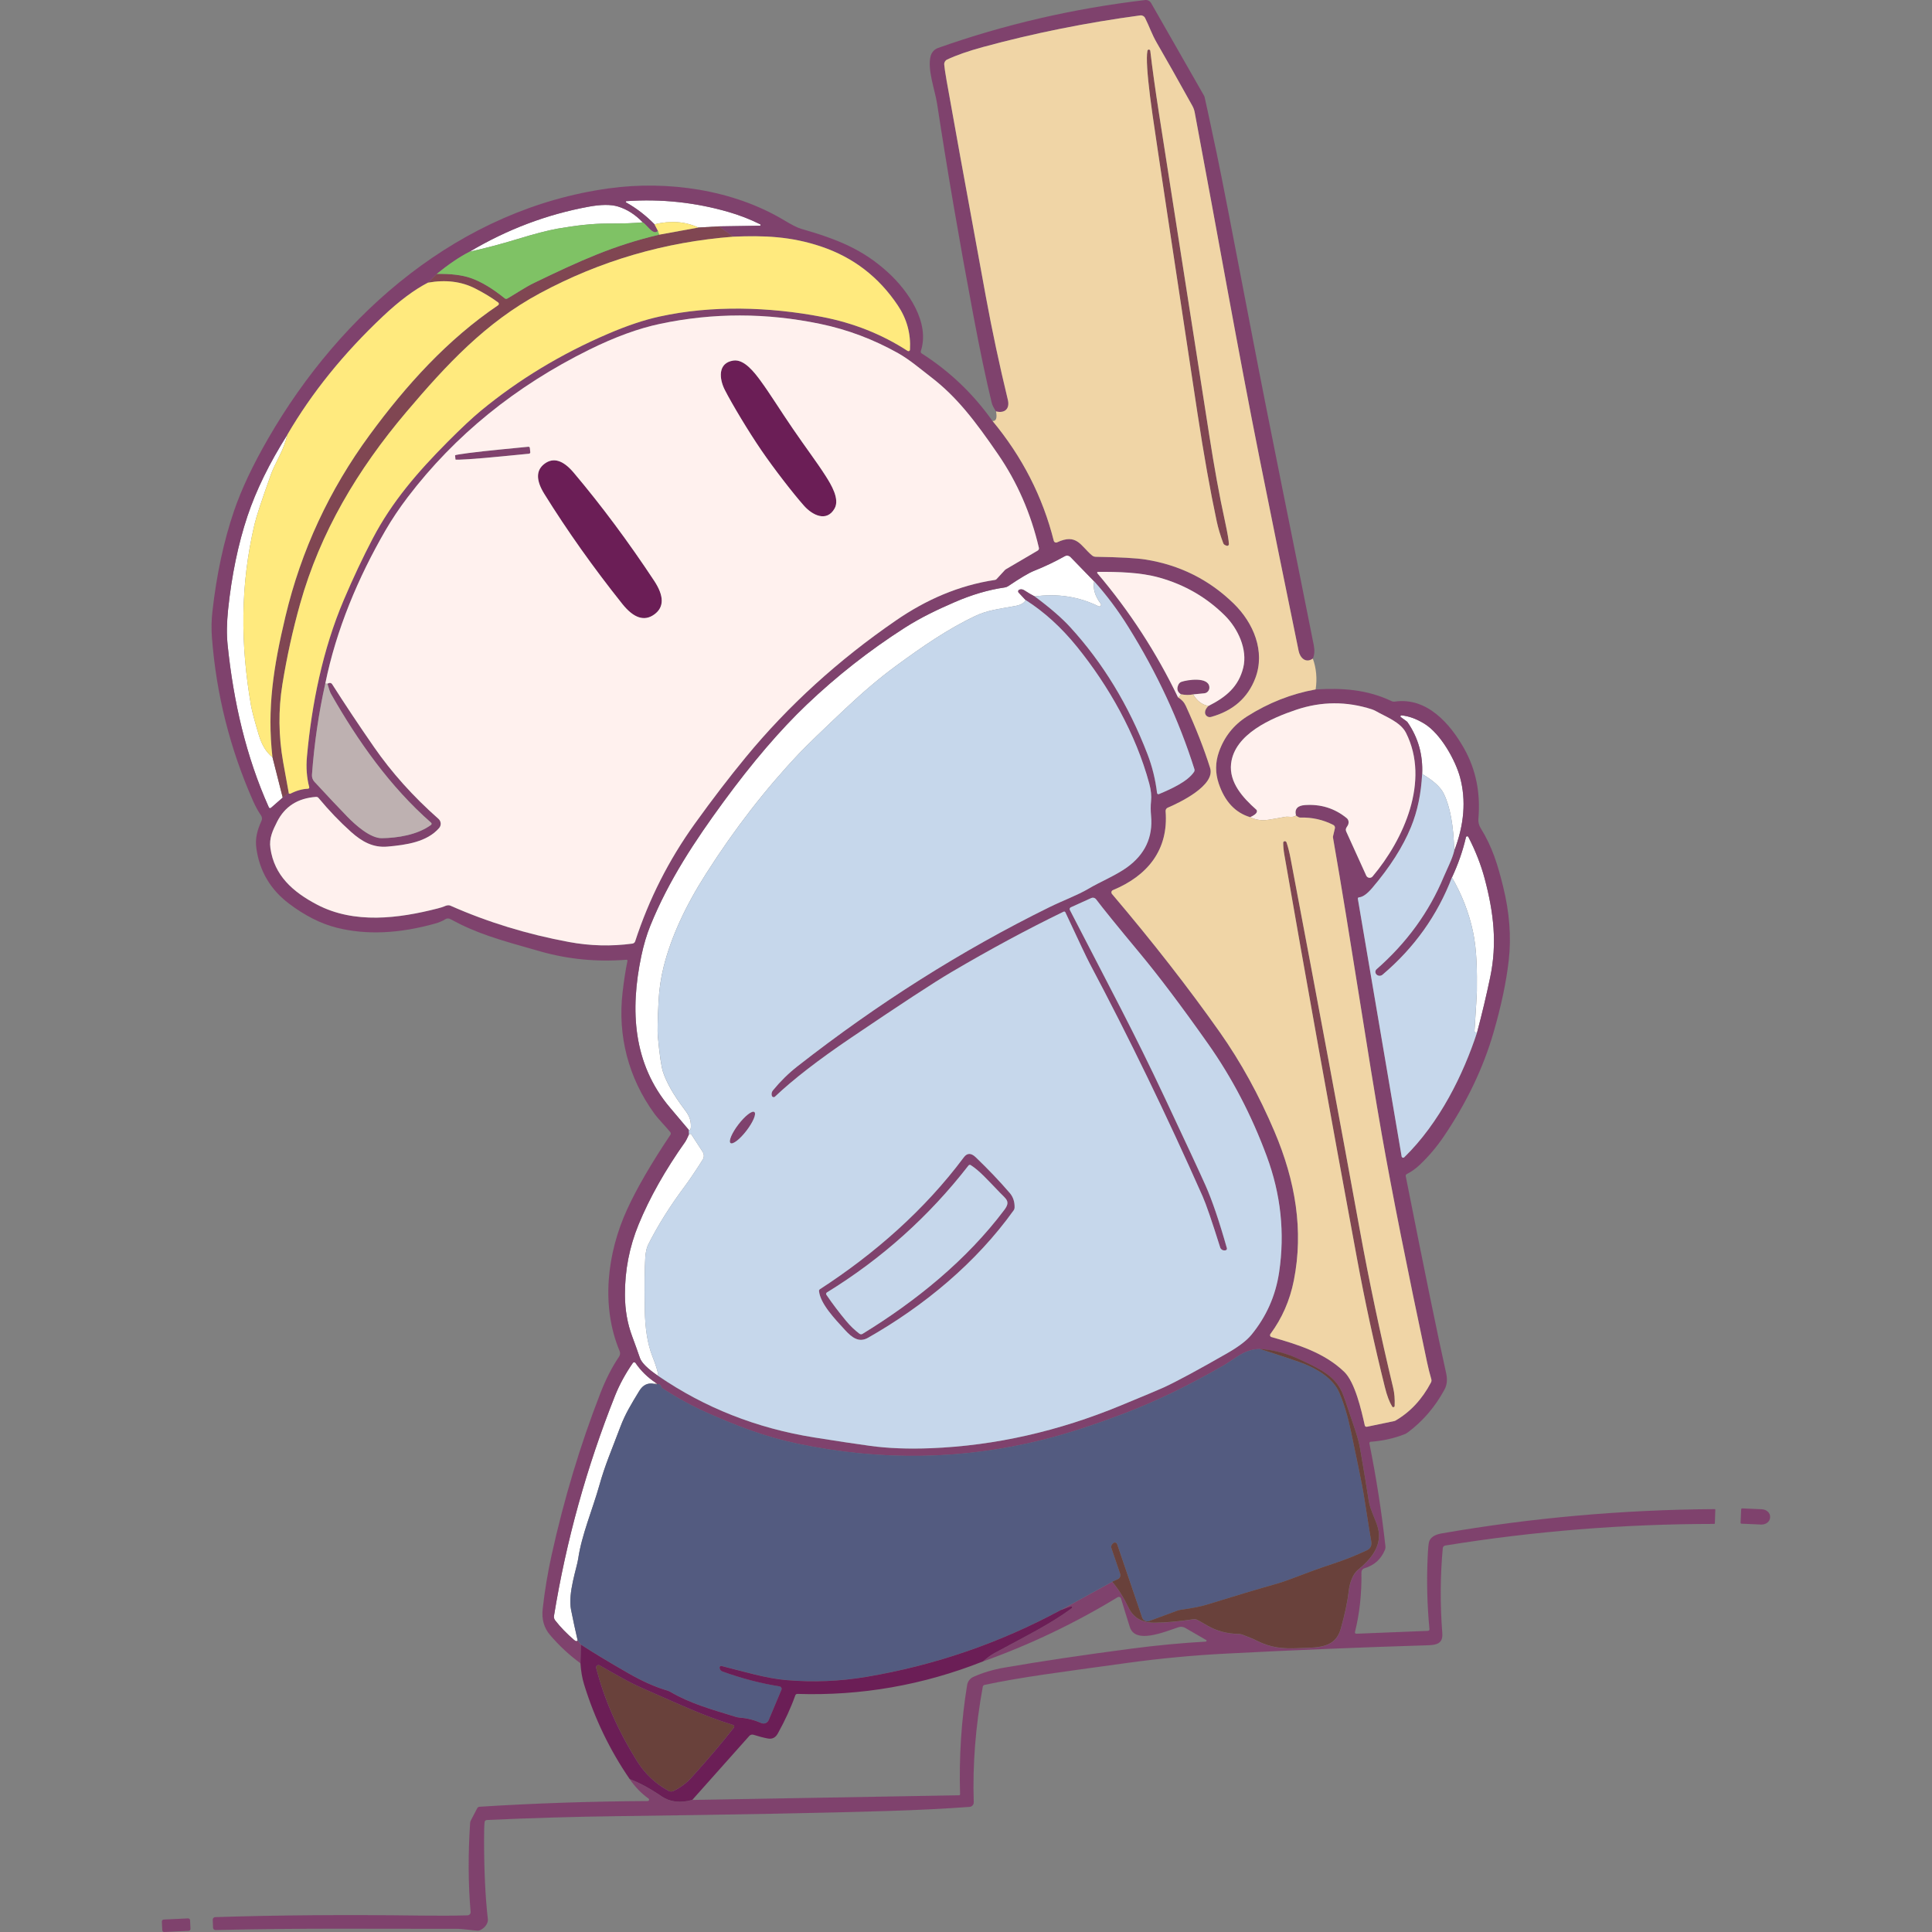 <?xml version="1.0" encoding="UTF-8"?><svg id="pic02" xmlns="http://www.w3.org/2000/svg" width="1200" height="1200" viewBox="0 0 1200 1200"><rect x="0" y="0" width="1200" height="1200" fill="#808080" stroke="none"/><rect width="1200" height="1200" style="fill:none;"/><path d="M446.48,140.61l-12.76.72c-8.08-3.78-17.16-4.45-27.21-2.01-5.4-5.51-11.27-10.03-17.59-13.54-.39-.21-.26-.81.19-.84,21.6-1.5,42.76.76,63.49,6.76,6.83,1.99,13.36,4.52,19.57,7.62.44.21.28.88-.21.88l-25.49.4h0Z" style="fill:#fff;"/><path d="M399.23,138.09c-4.52.51-12.04.77-22.58.77-8.31.02-18.41,1.06-30.33,3.15-6.04,1.07-14.5,3.27-25.42,6.62-9.49,2.9-19.22,5.47-29.22,7.71,23.31-13.85,47.95-23.18,73.93-27.95,7.75-1.43,13.82-1.46,18.22-.12,5.56,1.67,10.7,4.95,15.4,9.82h0Z" style="fill:#fff;"/><path d="M169.23,470.29l6.37,25.1-7.31,6.39c-.42.37-1.07.23-1.3-.28-14.19-31.63-21.97-65.66-25.6-100.76-.67-6.48-.58-13.8.26-21.97,2.24-21.49,6.27-40.89,12.06-58.23,5.37-16.05,13.64-32.92,24.8-50.61-1.04,4.3-2.57,8.47-4.59,12.5-2.94,5.83-4.79,9.84-5.56,12.02-5.76,16.09-9.19,26.51-10.3,31.28-8.89,38.08-8.73,74.34-2.17,112.41.6,3.43,2.22,9.58,4.88,18.43,1.87,6.23,4.68,10.81,8.45,13.71h0Z" style="fill:#fff;"/><path d="M679.6,361.07c-.85,4.59.51,9.22,4.08,13.87.7.92-.32,2.15-1.36,1.64-12.16-6-25.38-8.04-39.64-6.14-1.78-.9-4.01-2.2-6.69-3.93-.83-.53-2.01-.62-2.87-.26-.74.3-.95,1.25-.4,1.83l4.35,4.66c-.93,1.81-3.08,3.03-6.43,3.64-10.6,1.94-17.46,2.69-24.87,6.2-16.92,8.01-32.69,18.85-49.61,31.28-9.45,6.94-19.7,15.6-30.74,25.98-14.63,13.78-24.29,23.13-28.96,28.04-20.82,21.93-40.17,46.89-58,74.9-12.96,20.31-21.7,39.52-26.25,57.62-1.74,6.95-2.8,14.08-3.17,21.35-.58,11.57-.74,18.8-.48,21.7,1.07,11.57,2.15,19.05,3.26,22.41,2.22,6.67,6.62,14.36,13.2,23.06,2.87,3.78,4.17,6.34,4.1,10.88-.02,1.65-.46,2.32-1.29,1.99-3.87-4.59-7.78-9.22-11.71-13.87-23.02-27.16-24.87-60.55-17.76-94.25,1.46-6.92,3.33-13.15,5.56-18.68,11.41-28.25,28.02-53.14,45.36-76.84,17.97-24.56,35.22-44.71,51.77-60.48,18.71-17.81,38.92-33.67,60.64-47.6,10.49-6.72,20.7-11.49,31.19-16.05,10.72-4.66,21.12-7.73,31.25-9.17.74-.11,1.46-.39,2.09-.81,7.5-5.05,12.8-8.2,15.9-9.44,6.81-2.71,13.2-5.76,19.21-9.14,1.18-.67,2.64-.46,3.59.51l14.65,15.09h0Z" style="fill:#fff;"/><path d="M903.23,528.47c-.35-15.58-2.52-27.41-6.48-35.52-1.99-4.07-6.46-8.13-13.43-12.22.55-11.9-2.48-22.62-9.1-32.18-.14-.19-.32-.37-.51-.51l-3.63-2.62c-.49-.35-.21-1.14.4-1.09,4.47.4,9.19,2.11,14.15,5.12,10.32,6.27,19.43,22.95,22.23,33.36,3.82,14.22,2.61,29.45-3.64,45.66h0Z" style="fill:#fff;"/><path d="M917.47,641.13c-.33.28-.74.3-1.21.04-.28-.16-.44-.48-.42-.79.97-14.82,1.46-23.08,1.48-24.77.11-11.92.09-25.35-2.46-37.13-2.53-11.74-6.88-22.9-13.03-33.46,3.84-8.2,6.74-16.53,8.7-24.98.18-.74,1.16-.84,1.51-.18,4.47,8.68,7.85,17.32,10.14,25.93,5.6,21.05,7.8,40.17,3.43,61.12-2.39,11.44-5.11,22.85-8.13,34.22h0Z" style="fill:#fff;"/><path d="M408.95,854.71c-6.6-4.47-10.44-8.24-11.49-11.3-1.46-4.28-3.08-8.75-4.82-13.45-2.94-7.87-4.42-16.39-4.47-25.54-.09-15.3,2.75-29.91,8.48-43.87,6.87-16.67,16.55-33.83,29.06-51.49.42-.6,1.16-2.09,2.22-4.49.3-.37.74-.42,1.28-.12.09.05.16.11.21.19l7.02,10.81c.95,1.46.97,3.36.02,4.84-4.66,7.34-8.52,13.04-11.58,17.13-8.68,11.6-16.42,23.94-22.29,35.65-1,1.97-1.6,4.75-1.81,8.33-.4,6.53-.51,17.27-.28,32.23.18,11.69,1.74,21.26,4.68,28.73,2.17,5.44,3.41,9.56,3.77,12.36h0Z" style="fill:#fff;"/><path d="M407.43,858.94l-1,.63c-3.96-.86-7.08.6-9.38,4.37-5.09,8.38-8.71,14.24-11.79,22.43-5.62,14.95-9.4,23.34-12.97,36.1-4.22,15.02-11.04,30.95-13.17,45.68-.79,5.62-6.5,21.32-4.45,31.67,1.25,6.34,2.62,12.66,4.08,18.98-.33.81-1.07.74-2.18-.21-4.56-3.91-8.45-7.94-11.71-12.11-.65-.81-.93-1.87-.76-2.9,7.6-46.67,20.24-92.22,37.9-136.67,2.73-6.85,6.43-13.66,11.09-20.4.39-.56,1.23-.55,1.62.02,3.36,4.93,7.6,9.07,12.73,12.43h0Z" style="fill:#fff;"/><path d="M815.42,409.05c-4.38,3.15-7.96-.46-8.82-4.7-8.78-42.79-16.88-82.68-24.29-119.7-13.41-67.02-26.25-140.31-40.29-214.97-.26-1.37-.74-2.69-1.43-3.93-9.31-16.78-16.69-29.85-22.13-39.22-3.05-5.25-4.61-10.14-7.23-15.35-.56-1.13-1.78-1.78-3.03-1.6-33.69,4.54-66.22,11.09-97.61,19.63-9.17,2.5-16.62,5.1-22.34,7.8-1.18.56-1.88,1.8-1.78,3.1.14,1.81.63,5.14,1.48,9.98,3.2,18.32,11.34,63.12,24.42,134.38,3.86,20.97,8.4,42.27,13.62,63.88,1.34,5.53-1.88,8.56-7.36,7.18-1.43-2.2-2.31-3.94-2.62-5.21-3.52-14.47-7.34-32.62-11.44-54.46-8.71-46.31-16.21-90.04-22.48-131.18-1.34-8.77-6.3-21.65-4.03-29.93.63-2.31,2.36-4.17,4.61-4.96C623.81,15.2,666.68,5.29,711.26.03c1.5-.18,2.96.55,3.7,1.85l32.78,57.37c.21.37.37.77.49,1.2.51,2.02,3.01,13.64,7.5,34.87,2.61,12.3,9.65,48.43,21.11,108.37,12.89,67.4,25.67,128.86,39.17,197.09.63,3.2.44,5.97-.58,8.29h0Z" style="fill:#7f426d;"/><path d="M616.49,261.5c18.47,22.27,31.16,47.07,38.04,74.43.23.88,1.2,1.34,2.02.95,12.39-5.83,14.63,2.22,21.76,8.13.63.53,1.41.81,2.22.83,15.03.23,25.38.81,31.05,1.71,21.37,3.43,39.64,12.6,54.83,27.48,12.06,11.81,19.66,29.49,13.29,46.21-4.68,12.27-13.85,20.3-27.5,24.08-1.94.53-3.82-.95-3.73-2.92.05-1.32.76-2.61,2.11-3.89,10.93-5.53,18.71-11.93,21.63-23.87,2.76-11.37-3.4-24.33-11.41-32.28-11.37-11.3-24.96-19.17-40.75-23.59-11.78-3.29-25.52-3.63-38.09-3.54-.44,0-.67.51-.39.83,20.01,23.57,36.7,49.25,50.1,77.08,2.22,1.29,3.84,3.06,4.86,5.3,6.35,13.89,11.39,26.76,15.1,38.57,3.43,10.95-19.43,21.74-26.35,24.68-.84.35-1.37,1.21-1.3,2.15,1.92,24.13-11.3,40.15-32.72,49.04-.97.39-1.25,1.6-.58,2.39,25.19,29.66,47.53,58.3,67.02,85.94,12.99,18.45,24.29,39.01,33.92,61.66,13.04,30.72,18.15,61.42,12.01,92.43-2.45,12.39-7.31,23.48-14.56,33.29-.49.69-.18,1.64.63,1.87,16.76,4.75,32.83,9.75,45.17,21.55,6.72,6.46,10.67,23.69,12.82,33.34.12.58.7.97,1.3.85l17.09-3.56c.19-.04.39-.11.56-.21,9.24-5.33,16.64-13.24,22.16-23.73.33-.63.4-1.37.21-2.06-1-3.4-1.88-6.9-2.64-10.51-12.45-58.6-21.81-105.71-28.09-141.3-8.19-46.24-19.52-122.76-30.35-184.66-.04-.23-.04-.46.02-.69l1.18-5c.19-.81-.19-1.67-.95-2.06-6.41-3.29-13.29-4.82-20.65-4.61-.56.02-1.43-.42-2.59-1.3-1.11-4.4,1.44-6.14,5.47-6.44,9.88-.72,18.57,1.99,26.07,8.13,1.36,1.13,1.53,3.24.4,4.88-.72,1.02-1.04,1.81-.99,2.38.04.4.14.77.3,1.14l12.39,27.27c.7,1.57,2.8,1.85,3.91.55,19.38-22.97,35.79-59.38,20.79-89.2-3.4-6.76-12.82-10.1-18.62-13.47-.83-.48-1.69-.86-2.61-1.16-15.63-5.05-31.26-4.98-46.88.25-15.42,5.16-38.43,15.09-40.54,33.48-1.34,11.69,7.34,21.23,15.67,28.59.14.12.25.28.3.46.49,1.34-.9,2.75-4.15,4.21-9.24-2.78-15.74-9.75-19.49-20.91-2.2-6.57-2.17-13.11.14-19.65,3.29-9.38,9.12-16.72,17.52-22.06,13.29-8.43,27.48-14.01,42.55-16.74,16.64-.99,31.79,0,47.11,7.23.63.32,1.36.42,2.06.32,19.91-2.87,34.38,13.71,43.08,29.2,7.29,13.01,10.23,27.5,8.84,43.5-.18,2.06.3,4.12,1.39,5.86,7.27,11.71,10.65,22.9,13.98,36.4,3.96,16.05,5.12,31.26,3.49,45.65-1.53,13.5-4.7,28.5-9.49,45.01-6.32,21.81-16.53,43.22-30.66,64.18-4.47,6.64-9.51,12.59-15.09,17.88-2.66,2.52-5.35,4.44-8.08,5.76-.49.25-.77.79-.67,1.34,11.78,59.55,20.14,100.3,25.08,122.27.9,4,.55,7.43-1.04,10.33-5.84,10.74-13.41,19.57-22.69,26.49-.69.51-1.44.93-2.25,1.25-6.53,2.55-13.52,4.08-20.93,4.63-.49.04-.86.49-.76.99,4.3,21.28,7.62,42.6,9.98,63.99.09.74-.04,1.48-.32,2.17-2.41,5.79-6.65,9.59-12.73,11.41-1.13.33-1.88,1.37-1.87,2.55.21,13.26-1.13,25.59-4.01,37.05-.14.55.28,1.07.85,1.06l44.52-1.78c.55-.04.95-.51.9-1.04-1.43-14.89-1.8-29.82-1.11-44.8.23-5.26.53-8.47.9-9.58.88-2.66,3.47-4.35,7.75-5.1,55.73-9.7,112.31-14.73,169.73-15.1.16-.02.3.12.28.3l-.28,8.54c-.02.19-.18.35-.37.35-56.38.05-112.1,4.52-167.12,13.43-.81.14-1.44.81-1.51,1.64-1.58,17.25-1.69,34.82-.3,52.72.48,6.11-2.96,7.39-8.52,7.57-42.11,1.29-83.81,3.01-125.12,5.16-21.05,1.07-41.74,3.03-62.03,5.83-42.81,5.91-65.84,8.8-88.67,13.64-.55.12-.97.55-1.06,1.09-4.52,24.73-6.39,48.66-5.62,71.79.05,1.5-1.09,2.78-2.59,2.89-14.95,1.11-31.88,1.97-50.84,2.55-37.72,1.18-93.17,2.24-166.35,3.19-27.81.35-55.38,1.16-82.68,2.41-.7.04-1.27.56-1.36,1.25-.23,2.17-.35,5.9-.33,11.23.02,19.24.79,35.61,2.36,49.15.05.55.02,1.09-.14,1.62-.65,2.17-2.15,3.87-4.49,5.1-.55.28-1.14.42-1.76.39-3.59-.21-8.8-1.18-13.7-1.16-46.54.11-94.49-.55-149.03.76-.84.02-1.55-.63-1.58-1.48l-.19-4.88c-.04-.88.65-1.62,1.53-1.65,38.5-1.25,81.08-1.58,127.71-.97,10.9.14,20.6.09,29.06-.14,1.11-.04,1.95-.99,1.87-2.09-1.5-17.57-1.58-36.02-.3-55.33.04-.49.16-.97.39-1.39l4.01-7.71c.28-.53.81-.9,1.41-.93,34.24-2.17,69.06-3.34,104.49-3.54.85,0,1.18-1.07.49-1.57-4.42-3.15-8.31-7.16-11.67-12.04,5.88,2.13,12.46,5.67,19.73,10.65,5.3,3.61,11.69,4.37,19.13,2.27l165.77-2.9c.32-.02.58-.28.56-.6-.69-23.27.79-45.91,4.4-67.93.37-2.2,1.81-4.08,3.86-5,5.93-2.66,12.37-4.58,19.31-5.77,23.15-4,49.59-7.94,79.28-11.83,15.49-2.02,30.75-3.47,45.77-4.31.53-.02.69-.74.23-1l-12.99-7.52c-1.28-.72-2.8-.88-4.21-.42-9.01,2.99-26.81,10.6-30.22-.14-1.88-5.91-3.7-11.81-5.46-17.69-.26-.9-1.3-1.28-2.09-.81-26.58,16.19-54.48,29.5-83.7,39.94,2.8-2.41,5.18-4.15,7.13-5.21,21.37-11.55,34.47-17.96,48.09-27.88.26-.19.35-.56.19-.86-.16-.28-.51-.42-.83-.3l-6.28,2.32,32.02-17.6c3.77,4.45,7.16,9.82,10.17,16.12,3.03,6.3,8.4,9.42,16.12,9.36,7.13-.05,15.26-.79,24.43-2.18.6-.09,1.21,0,1.76.25.81.37,3.06,1.62,6.76,3.78,5.69,3.33,12.23,5.03,19.61,5.16.58.02,1.16.11,1.69.3,3.61,1.29,6.69,2.57,9.26,3.86,8.94,4.51,16.49,5.09,26.25,4.63,10.51-.49,22.34.6,25.86-11.86,2.59-9.1,4.26-17.02,5.03-23.8.53-4.66,2.46-10.3,5.54-12.82,7.73-6.3,14.4-13.99,13.04-23.9-.76-5.65-5.18-12.62-6.16-19.01-1.25-8.12-3.03-18.84-5.33-32.18-1.34-7.71-4.01-14.28-6.16-20.93-2.45-7.5-4.15-12.34-5.14-14.5-4.66-10.32-13.82-14.47-25.98-20.19-8.33-3.93-16.69-6.14-25.08-6.62-4.59-.02-9.26,1.55-13.96,4.68-4.65,3.08-7.22,4.77-7.71,5.05-21.81,12.59-42.28,22.53-61.42,29.86-19.4,7.43-36.65,13.03-51.77,16.81-49.83,12.45-100.57,13.26-152.18,2.41-20.56-4.33-38.01-11.11-56.33-19.26-9.14-4.07-18.36-9.1-27.71-15.14-.37-.25-.65-.62-.79-1.04-.42-1.36-1.3-1.87-2.62-1.53-.12-.33-.3-.6-.56-.79-5.12-3.36-9.36-7.5-12.73-12.43-.39-.56-1.23-.58-1.62-.02-4.66,6.74-8.36,13.55-11.09,20.4-17.66,44.45-30.3,90.01-37.9,136.67-.18,1.04.11,2.09.76,2.9,3.26,4.17,7.15,8.2,11.71,12.11,1.11.95,1.85,1.02,2.18.21l2.06,2.68-.28,11.58c-6.88-5.02-13.2-10.88-18.92-17.6-3.73-4.38-5.25-9.75-4.54-16.11,1.25-11.28,3.12-22.48,5.56-33.57,7.76-35.07,17.87-68.56,30.29-100.5,3.4-8.71,7.25-16.27,11.58-22.62.7-1.04.84-2.36.35-3.52-11.69-27.95-7.8-60.73,4.63-87.89,5.91-12.94,14.89-28.43,26.95-46.47.33-.49.3-1.16-.09-1.62-3.13-3.8-7.68-8.36-10.12-11.78-15.84-21.93-22.67-48-19.52-75.04.84-7.32,1.85-13.84,3.03-19.54.07-.39-.25-.74-.63-.7-18.36,1.43-36.12-.28-53.28-5.12-26.81-7.55-39.66-11.2-56.15-20.16-.95-.53-2.11-.49-3.05.09-1.74,1.11-3.82,1.99-6.23,2.68-22.48,6.32-42.85,7.2-61.12,2.64-9.98-2.5-19.94-7.53-29.89-15.09-11.51-8.75-18.24-20.24-20.17-34.48-.83-6.09.67-11.23,3.22-16.88.48-1.06.37-2.31-.28-3.27-1.8-2.62-3.45-5.62-4.95-9.01-14.33-32.39-22.85-66.22-25.56-101.48-.4-5.42-.32-10.84.3-16.27,2.59-22.95,7.04-43.74,13.4-62.37,4.59-13.47,11.65-28.43,21.14-44.89,45.42-78.76,119.68-142.9,211.92-155.54,36.09-4.95,76.87.74,108.65,19.84,4.82,2.9,8.29,4.65,10.4,5.26,22.57,6.5,38.37,12.71,54.25,27.27,12.45,11.41,26.04,31.07,20.24,48.73-.18.55.04,1.14.51,1.44,17.41,11.11,32.09,25.12,44.04,42.04M406.5,139.32l2.09,4.01c-1.21,1.65-3.15,1.02-5.83-1.9-1.53-1.67-2.71-2.8-3.54-3.34-4.7-4.88-9.84-8.15-15.4-9.82-4.4-1.34-10.47-1.3-18.22.12-25.98,4.77-50.63,14.1-73.93,27.95-6.18,3.15-12.97,7.75-20.37,13.78l-5.49,5.44c-8.54,4.4-17.85,11.37-27.95,20.89-24.42,23.01-44.18,47.49-59.34,73.48-11.16,17.69-19.43,34.55-24.8,50.61-5.79,17.34-9.82,36.74-12.06,58.23-.84,8.17-.93,15.49-.26,21.97,3.63,35.1,11.41,69.13,25.6,100.76.23.51.88.65,1.3.28l7.31-6.39,3.73-3.01c-.16.12-.09.3.25.51.23.18.56.19.83.05,3.7-1.9,7.34-2.92,10.91-3.06.51-.02.86-.49.74-.99-1.55-5.88-2.02-12.2-1.41-18.98,2.92-32.34,9.73-66.49,22.9-97.36,5.83-13.66,11.79-26.32,17.9-37.99,12.09-23.13,28.09-41.51,46.7-60.26,8.43-8.47,15.3-14.89,20.6-19.26,23.45-19.33,49.78-35.26,79.02-47.77,11.67-5.02,22.3-8.57,31.88-10.67,32.6-7.16,68.28-6.02,100.74.18,19.59,3.75,37.39,10.81,53.36,21.18.6.39,1.41,0,1.44-.72.58-9.98-1.94-19.17-7.55-27.55-11.81-17.66-27.64-29.82-47.51-36.53-18.89-6.37-35.58-6.97-54.66-6.16l-9-6.41,25.49-.4c.49,0,.65-.67.21-.88-6.21-3.1-12.74-5.63-19.57-7.62-20.74-6-41.9-8.26-63.49-6.76-.46.04-.58.63-.19.84,6.32,3.5,12.18,8.03,17.59,13.54M202.06,424.53c-4.12,18.47-6.88,37.39-8.29,56.74-.11,1.57.42,3.12,1.5,4.28,8.29,8.96,15.09,16.19,20.42,21.67,5.19,5.35,14.38,13.5,21.48,13.4,9.56-.12,22.09-1.99,30.54-8.24.46-.33.49-1,.05-1.39-25.47-22.3-45.54-50.75-62.3-80.24-.48-.86-1.18-2.89-2.09-6.09,1.36-.7,2.36-.56,2.97.4,7.9,12.41,16.51,25.35,25.86,38.83,11,15.9,24.38,30.82,40.15,44.75,1.67,1.48,1.85,4.01.39,5.69-7.52,8.66-20.33,10.49-32.02,11.53-9,.81-15.88-3.06-22.64-9.08-6.95-6.21-13.71-13.26-20.26-21.14-.37-.46-.95-.7-1.55-.65-11.35.81-19.42,5.97-24.19,15.49-2.64,5.28-5.02,10.07-4.14,16.32,2.38,17,13.96,27.2,28.83,35.03,23.29,12.27,50.89,8.66,75.04,2.45,1.95-.51,3.26-.92,3.94-1.23,1.67-.77,2.99-.95,3.94-.53,23.15,10.26,47.72,17.8,73.72,22.6,13.11,2.43,26.25,2.76,39.4.99.79-.11,1.44-.65,1.69-1.41,8.59-26.3,20.93-50.64,37.04-73.05,10.9-15.16,21.48-28.96,31.7-41.37,26.3-31.93,57.39-60.24,93.26-84.9,18.71-12.87,39.01-21.79,61.54-25.17.35-.05.67-.21.92-.48l5.03-5.47c.26-.28.55-.53.88-.72l19.68-11.55c.58-.35.86-1.02.72-1.67-4.98-21.35-13.43-40.73-25.38-58.14-14.45-21.05-25.79-35.79-41.75-48.02-6.57-5.05-13.24-10.79-20.23-14.72-15.35-8.63-31.47-14.7-48.39-18.22-33.46-6.97-66.61-6.99-99.42-.07-13.47,2.83-28.17,8.2-44.1,16.07-45.93,22.71-83.51,53.21-112.71,91.54-5.25,6.88-9.89,13.82-13.94,20.81-16.78,28.96-30.52,61.45-37.3,94.99M427.85,701.79l.07,2.78c-1.06,2.39-1.8,3.89-2.22,4.49-12.52,17.66-22.2,34.82-29.06,51.49-5.74,13.96-8.57,28.57-8.48,43.87.05,9.15,1.53,17.67,4.47,25.54,1.74,4.7,3.36,9.17,4.82,13.45,1.06,3.06,4.89,6.83,11.49,11.3,28.71,19.66,60.87,32.37,96.5,38.09,13.71,2.2,25.35,3.94,34.92,5.26,11.11,1.53,23.73,2.02,37.85,1.46,40.12-1.58,79.55-10.72,117.43-26.35,15.12-6.23,24.17-10.03,27.13-11.39,8.26-3.82,21.49-10.95,39.71-21.41,6.88-3.96,11.78-7.69,14.68-11.21,9.35-11.35,15.12-24.35,17.29-38.99,3.61-24.38,1.06-48.37-7.69-71.98-9.44-25.51-21.6-48.81-36.51-69.94-16.32-23.13-30.51-41.95-42.56-56.45-13.71-16.49-22.69-27.57-26.97-33.25-.69-.9-1.9-1.21-2.96-.74l-12.73,5.77c-.62.28-.88,1.04-.56,1.65,25.67,49.82,39.45,75.13,59.09,116.92,13.29,28.27,21.7,46.35,25.21,54.24,4.03,9.07,8.45,22.02,13.22,38.89.19.67-.3,1.32-1,1.36l-.55.04c-1.18.04-2.25-.72-2.61-1.85-5.12-16.34-8.77-26.92-10.9-31.72-22.37-50.43-45.75-98.65-70.15-144.65-1.74-3.27-6.76-13.85-15.09-31.76-.19-.44-.7-.62-1.14-.4-22.44,10.9-45.82,23.48-70.1,37.79-10.49,6.18-31.14,19.7-61.96,40.56-20.21,13.68-35.93,25.84-47.18,36.51-.63.62-1.69.32-1.94-.53l-.04-.07c-.32-1.13-.07-2.36.69-3.26,4.61-5.62,9.66-10.6,15.17-14.91,50.01-39.17,102.19-72.14,156.54-98.89,8.75-4.3,17.43-7.41,24.33-11.49,7.25-4.3,16.81-8.19,23.75-13.15,11.28-8.1,16.32-18.82,15.09-32.14-.3-3.27-.3-6.35,0-9.22.33-3.15-.04-6.74-1.11-10.74-8.38-31.03-25.24-60.71-44.92-85.04-9.73-12.02-20.33-21.67-31.83-28.97l-4.35-4.66c-.55-.58-.33-1.53.4-1.83.86-.35,2.04-.26,2.87.26,2.68,1.73,4.91,3.03,6.69,3.93,9.56,7.09,16.92,13.48,22.07,19.13,20.26,22.14,36.24,48.41,47.95,78.81,2.97,7.73,4.96,15.79,5.97,24.19.07.55.65.88,1.16.67,7.39-3.12,17.76-7.73,21.79-13.78.33-.49.42-1.13.25-1.71-9.59-30.37-23.25-59.76-40.98-88.21-6.55-10.53-13.64-20.01-21.3-28.46l-14.65-15.09c-.95-.97-2.41-1.18-3.59-.51-6,3.38-12.39,6.43-19.21,9.14-3.1,1.23-8.4,4.38-15.9,9.44-.63.42-1.36.7-2.09.81-10.12,1.44-20.53,4.51-31.25,9.17-10.49,4.56-20.7,9.33-31.19,16.05-21.72,13.92-41.93,29.78-60.64,47.6-16.55,15.77-33.8,35.93-51.77,60.48-17.34,23.69-33.96,48.58-45.36,76.84-2.24,5.53-4.1,11.76-5.56,18.68-7.11,33.69-5.26,67.09,17.76,94.25,3.93,4.65,7.83,9.28,11.71,13.87M883.32,480.73c-.6,12.2-2.9,23.2-6.92,32.99-5.02,12.27-13.08,24.91-24.17,37.93-3.12,3.64-5.83,5.56-8.15,5.72-.44.04-.76.44-.69.86l27.2,160.07c.12.76,1.06,1.07,1.62.53,21.86-21.32,36.7-51.38,45.26-77.7,3.03-11.37,5.74-22.78,8.13-34.22,4.37-20.95,2.17-40.06-3.43-61.12-2.29-8.61-5.67-17.25-10.14-25.93-.35-.67-1.34-.56-1.51.18-1.95,8.45-4.86,16.78-8.7,24.98-9.08,23.64-23.47,43.78-43.13,60.41-1.07.9-2.62.86-3.64-.07l-.07-.07c-.97-.88-.95-2.41.04-3.27,18.69-16.39,32.58-35.51,41.68-57.33.05-.16,1.25-2.82,3.56-7.99,1.39-3.12,2.39-5.84,2.97-8.22,6.25-16.21,7.46-31.44,3.64-45.66-2.8-10.4-11.92-27.09-22.23-33.36-4.96-3.01-9.68-4.72-14.15-5.12-.62-.05-.9.74-.4,1.09l3.63,2.62c.19.14.37.32.51.51,6.62,9.56,9.65,20.28,9.1,32.18h0Z" style="fill:#7f426d;"/><path d="M329.36,280.87c.05.48-.3.9-.77.95l-16.81,1.64c-15.9,1.57-28.83,2.43-28.89,1.94l-.25-2.55c-.05-.49,12.8-2.17,28.69-3.71l16.83-1.65c.48-.05.9.3.93.77l.26,2.62h0Z" style="fill:#7f426d;"/><path d="M741.08,431.3c-2.32.49-4.88.46-7.66-.11-2.25-1.5-2.71-3.54-1.37-6.16.37-.7.99-1.25,1.73-1.51,3.59-1.29,16.69-3.31,17.37,3.12.23,1.99-1.16,3.77-3.08,3.98-1.97.23-4.3.46-6.99.69h0Z" style="fill:#7f426d;"/><path d="M468.55,690.7c1.39,1.06-.79,6.24-4.88,11.57-4.08,5.32-8.52,8.77-9.91,7.71-1.39-1.06.79-6.24,4.88-11.57,4.08-5.32,8.52-8.77,9.91-7.71h0Z" style="fill:#7f426d;"/><path d="M508.7,801.89c-.04-.44.16-.86.53-1.11,33.96-22,65.06-49.29,89.44-81.98,2.06-2.76,4.52-2.76,7.39,0,7.94,7.64,15,15.05,21.16,22.23,2.06,2.41,3.05,5.44,2.96,9.05-.02.58-.19,1.16-.55,1.64-23.38,32.71-55.71,59.45-90.5,79.21-5.63,3.19-9.93-.09-14.29-4.84-6.35-6.94-15.33-16.3-16.14-24.2M513.3,804.26c3.84,5.62,7.94,11.04,12.3,16.27,2.55,3.06,5.3,5.69,8.22,7.89.56.4,1.3.44,1.88.09,33.16-20.3,64.76-45.93,88.14-77.07,3.94-5.25,1.07-6.65-2.71-10.58-7.71-7.97-12.62-13.59-18.2-17.18-.46-.28-1.06-.18-1.39.25-24.52,31.58-53.83,57.86-87.93,78.83-.51.32-.67,1-.32,1.51h0Z" style="fill:#7f426d;"/><path d="M1081.48,937.43c.02-.32.28-.56.58-.55l12.25.55c2.94.12,5.25,2.27,5.14,4.79l-.02.37c-.11,2.52-2.59,4.45-5.54,4.33l-12.23-.53c-.32-.02-.56-.28-.55-.6l.37-8.36h0Z" style="fill:#7f426d;"/><path d="M118.31,1198.02c.03.66-.49,1.24-1.16,1.27l-15.09.71c-.67.04-1.25-.49-1.27-1.16l-.25-5.31c-.03-.66.49-1.24,1.16-1.27l15.09-.71c.67-.04,1.25.49,1.27,1.16l.25,5.31h0Z" style="fill:#7f426d;"/><path d="M679.6,361.07c7.66,8.45,14.75,17.94,21.3,28.46,17.73,28.45,31.39,57.84,40.98,88.21.18.58.09,1.21-.25,1.71-4.03,6.06-14.4,10.67-21.79,13.78-.51.21-1.09-.12-1.16-.67-1-8.4-2.99-16.46-5.97-24.19-11.71-30.4-27.69-56.66-47.95-78.81-5.16-5.65-12.52-12.04-22.07-19.13,14.26-1.9,27.48.14,39.64,6.14,1.04.51,2.06-.72,1.36-1.64-3.57-4.65-4.93-9.28-4.08-13.87h0Z" style="fill:#c6d7eb;"/><path d="M408.95,854.71c-.35-2.8-1.6-6.92-3.77-12.36-2.94-7.46-4.51-17.04-4.68-28.73-.23-14.96-.12-25.7.28-32.23.21-3.57.81-6.35,1.81-8.33,5.86-11.71,13.61-24.05,22.29-35.65,3.06-4.08,6.92-9.79,11.58-17.13.95-1.48.93-3.38-.02-4.84l-7.02-10.81c-.05-.09-.12-.14-.21-.19-.55-.3-.99-.25-1.28.12l-.07-2.78c.83.33,1.27-.33,1.29-1.99.07-4.54-1.23-7.09-4.1-10.88-6.58-8.7-10.98-16.39-13.2-23.06-1.11-3.36-2.18-10.84-3.26-22.41-.26-2.9-.11-10.14.48-21.7.37-7.27,1.43-14.4,3.17-21.35,4.54-18.1,13.29-37.3,26.25-57.62,17.83-28.01,37.18-52.97,58-74.9,4.66-4.91,14.33-14.26,28.96-28.04,11.04-10.39,21.28-19.05,30.74-25.98,16.92-12.43,32.69-23.27,49.61-31.28,7.41-3.5,14.28-4.26,24.87-6.2,3.34-.62,5.49-1.83,6.43-3.64,11.49,7.31,22.09,16.95,31.83,28.97,19.68,24.33,36.54,54.01,44.92,85.04,1.07,4,1.44,7.59,1.11,10.74-.3,2.87-.3,5.95,0,9.22,1.23,13.33-3.8,24.05-15.09,32.14-6.94,4.96-16.49,8.85-23.75,13.15-6.9,4.08-15.58,7.2-24.33,11.49-54.36,26.76-106.53,59.73-156.54,98.89-5.51,4.31-10.56,9.29-15.17,14.91-.76.9-1,2.13-.69,3.26l.04.07c.25.85,1.3,1.14,1.94.53,11.25-10.67,26.97-22.83,47.18-36.51,30.82-20.86,51.47-34.38,61.96-40.56,24.27-14.31,47.65-26.9,70.1-37.79.44-.21.95-.04,1.14.4,8.33,17.9,13.34,28.48,15.09,31.76,24.4,46,47.77,94.21,70.15,144.65,2.13,4.81,5.77,15.39,10.9,31.72.35,1.13,1.43,1.88,2.61,1.85l.55-.04c.7-.04,1.2-.69,1-1.36-4.77-16.86-9.19-29.82-13.22-38.89-3.5-7.89-11.92-25.96-25.21-54.24-19.65-41.79-33.43-67.1-59.09-116.92-.32-.62-.05-1.37.56-1.65l12.73-5.77c1.06-.48,2.27-.16,2.96.74,4.28,5.69,13.26,16.76,26.97,33.25,12.06,14.5,26.25,33.32,42.56,56.45,14.91,21.12,27.07,44.43,36.51,69.94,8.75,23.61,11.3,47.6,7.69,71.98-2.17,14.65-7.94,27.64-17.29,38.99-2.9,3.52-7.8,7.25-14.68,11.21-18.22,10.46-31.46,17.59-39.71,21.41-2.96,1.36-12.01,5.16-27.13,11.39-37.88,15.63-77.31,24.77-117.43,26.35-14.12.56-26.74.07-37.85-1.46-9.58-1.32-21.21-3.06-34.92-5.26-35.63-5.72-67.79-18.43-96.5-38.09M468.55,690.7c-1.39-1.07-5.83,2.38-9.91,7.71-4.09,5.33-6.27,10.5-4.88,11.57,1.39,1.07,5.83-2.38,9.91-7.71,4.09-5.33,6.27-10.5,4.88-11.57M508.7,801.89c.81,7.9,9.79,17.27,16.14,24.2,4.37,4.75,8.66,8.03,14.29,4.84,34.78-19.77,67.12-46.51,90.5-79.21.35-.48.53-1.06.55-1.64.09-3.61-.9-6.64-2.96-9.05-6.16-7.18-13.22-14.59-21.16-22.23-2.87-2.76-5.33-2.76-7.39,0-24.38,32.69-55.49,59.97-89.44,81.98-.37.25-.56.67-.53,1.11h0Z" style="fill:#c6d7eb;"/><path d="M883.32,480.73c6.97,4.08,11.44,8.15,13.43,12.22,3.96,8.12,6.13,19.94,6.48,35.52-.58,2.38-1.58,5.1-2.97,8.22-2.31,5.18-3.5,7.83-3.56,7.99-9.1,21.83-22.99,40.94-41.68,57.33-.99.86-1,2.39-.04,3.27l.07.07c1.02.93,2.57.97,3.64.07,19.66-16.64,34.04-36.77,43.13-60.41,6.14,10.56,10.49,21.72,13.03,33.46,2.55,11.78,2.57,25.21,2.46,37.13-.02,1.69-.51,9.95-1.48,24.77-.02.32.14.63.42.79.48.26.88.25,1.21-.04-8.56,26.32-23.39,56.38-45.26,77.7-.56.55-1.5.23-1.62-.53l-27.2-160.07c-.07-.42.25-.83.69-.86,2.32-.16,5.03-2.08,8.15-5.72,11.09-13.03,19.15-25.67,24.17-37.93,4.01-9.79,6.32-20.79,6.92-32.99h0Z" style="fill:#c6d7eb;"/><path d="M513.62,802.75c34.1-20.97,63.41-47.25,87.93-78.83.33-.42.93-.53,1.39-.25,5.58,3.59,10.49,9.21,18.2,17.18,3.78,3.93,6.65,5.33,2.71,10.58-23.38,31.14-54.97,56.77-88.14,77.07-.58.35-1.32.32-1.88-.09-2.92-2.2-5.67-4.82-8.22-7.89-4.37-5.23-8.47-10.65-12.3-16.27-.35-.51-.19-1.2.32-1.51h0Z" style="fill:#c6d7eb;"/><path d="M782.49,837.88c14.91,4.74,24.29,7.9,28.13,9.47,8.17,3.36,17.5,9.05,21.18,17.52,2.9,6.67,5.37,14.84,7.39,24.5,1.36,6.57,2.87,13.78,4.51,21.63,1.8,8.56,3.15,15.79,4.05,21.7,2.17,13.92,3.47,22.06,3.93,24.4.55,2.78-.33,4.72-2.68,5.83-6.71,3.15-13.5,5.86-20.4,8.15-11.57,3.8-15.93,5.6-25.4,9.14-4.4,1.65-7.8,2.82-10.19,3.49-11.62,3.26-26.04,7.57-43.25,12.92-3.89,1.21-9.45,2.31-16.65,3.29-.56.09-1.11.23-1.65.42l-17.6,6.5c-1.8.67-3.78-.28-4.42-2.11l-15.53-45.59c-.35-1.04-1.65-1.37-2.46-.63l-.55.56c-.65.67-.86,1.65-.56,2.55l5.44,15.95c.42,1.29-.18,2.68-1.39,3.24l-3.56,1.62-32.02,17.6c-37.93,20.47-78.16,34.29-120.67,41.46-16.37,2.76-32.88,3.43-49.54,2.02-12.87-1.09-25.89-5.14-40.43-8.77-.7-.18-1.34.44-1.21,1.14l.05.26c.16.92.79,1.67,1.67,1.99,11.88,4.31,23.73,7.39,35.51,9.28.99.16,1.57,1.2,1.18,2.11l-7.92,18.85c-.74,1.78-2.8,2.59-4.56,1.81-4.42-1.92-8.82-3.03-13.17-3.33-.92-.07-1.81-.25-2.69-.51-15.44-4.75-28.13-8.22-40.54-15.47-.69-.4-1.39-.7-2.15-.93-7.31-2.11-15.39-5.7-24.22-10.79-12.34-7.09-22.11-12.99-29.29-17.69l-2.06-2.68c-1.46-6.32-2.83-12.64-4.08-18.98-2.04-10.35,3.66-26.05,4.45-31.67,2.13-14.73,8.94-30.66,13.17-45.68,3.57-12.76,7.36-21.16,12.97-36.1,3.08-8.19,6.71-14.05,11.79-22.43,2.31-3.77,5.42-5.23,9.38-4.37.55.16,1.07.21,1.57.16,1.32-.33,2.2.18,2.62,1.53.14.42.42.79.79,1.04,9.35,6.04,18.57,11.07,27.71,15.14,18.32,8.15,35.77,14.93,56.33,19.26,51.61,10.84,102.34,10.03,152.18-2.41,15.12-3.78,32.37-9.38,51.77-16.81,19.13-7.32,39.61-17.27,61.42-29.86.49-.28,3.06-1.97,7.71-5.05,4.7-3.13,9.36-4.7,13.96-4.68h0Z" style="fill:#535b80;"/><path d="M690.81,982.42l3.56-1.62c1.21-.56,1.81-1.95,1.39-3.24l-5.44-15.95c-.3-.9-.09-1.88.56-2.55l.55-.56c.81-.74,2.11-.4,2.46.63l15.53,45.59c.63,1.83,2.62,2.78,4.42,2.11l17.6-6.5c.55-.19,1.09-.33,1.65-.42,7.2-.99,12.76-2.08,16.65-3.29,17.22-5.35,31.63-9.66,43.25-12.92,2.39-.67,5.79-1.83,10.19-3.49,9.47-3.54,13.84-5.33,25.4-9.14,6.9-2.29,13.7-5,20.4-8.15,2.34-1.11,3.22-3.05,2.68-5.83-.46-2.34-1.76-10.47-3.93-24.4-.9-5.91-2.25-13.15-4.05-21.7-1.64-7.85-3.15-15.07-4.51-21.63-2.02-9.66-4.49-17.83-7.39-24.5-3.68-8.47-13.01-14.15-21.18-17.52-3.84-1.57-13.22-4.74-28.13-9.47,8.4.48,16.76,2.69,25.08,6.62,12.16,5.72,21.32,9.88,25.98,20.19.99,2.17,2.69,7.01,5.14,14.5,2.15,6.65,4.82,13.22,6.16,20.93,2.31,13.34,4.08,24.06,5.33,32.18.99,6.39,5.4,13.36,6.16,19.01,1.36,9.91-5.32,17.6-13.04,23.9-3.08,2.52-5.02,8.15-5.54,12.82-.77,6.78-2.45,14.7-5.03,23.8-3.52,12.46-15.35,11.37-25.86,11.86-9.75.46-17.3-.12-26.25-4.63-2.57-1.29-5.65-2.57-9.26-3.86-.53-.19-1.11-.28-1.69-.3-7.38-.12-13.92-1.83-19.61-5.16-3.7-2.17-5.95-3.41-6.76-3.78-.55-.25-1.16-.33-1.76-.25-9.17,1.39-17.3,2.13-24.43,2.18-7.73.05-13.1-3.06-16.12-9.36-3.01-6.3-6.41-11.67-10.17-16.12h0Z" style="fill:#69413b;"/><path d="M370.31,1036.03c-.32-1.25,1-2.27,2.13-1.64,11.83,6.64,17.76,10.3,27.46,14.54,21.21,9.26,36.98,16.79,55.36,22.43.74.23,1.02,1.11.55,1.71-7.31,9.35-16.09,19.7-26.35,31.03-3.12,3.45-6.83,6.21-11.18,8.31-.97.46-2.11.42-3.05-.09-8.12-4.42-14.65-10.56-19.57-18.47-11.95-19.17-20.4-38.45-25.35-57.83h0Z" style="fill:#69413b;"/><path d="M492.39,266.19c7.83,11.48,15,20.91,20.4,29.38,3.45,5.39,8.91,14.38,5.6,20.26-4.93,8.71-13.84,4.14-18.98-1.65-6.62-7.45-18.68-22.99-26.6-34.59-7.94-11.6-18.06-28.48-22.6-37.35-3.52-6.88-4.56-16.85,5.35-18.29,6.69-.95,13.08,7.41,16.85,12.57,5.95,8.12,12.13,18.22,19.98,29.68h0Z" style="fill:#6b1e56;"/><path d="M406.4,381.65c-6.18,4.49-12.82,2.32-19.87-6.53-18.15-22.76-34.27-45.52-48.41-68.28-5.35-8.59-5.26-14.87.21-18.87,5.49-4,11.49-2.11,18.03,5.62,17.27,20.47,33.92,42.86,49.98,67.16,6.23,9.45,6.27,16.42.07,20.91h0Z" style="fill:#6b1e56;"/><path d="M610.49,1031.96c-37.18,14.7-75.57,21.42-115.2,20.16-.58-.02-1.13.33-1.32.9-2.69,7.59-6.3,15.47-10.86,23.69-1.41,2.55-3.43,3.59-6.07,3.12-2.66-.48-5.65-1.25-8.98-2.32-.95-.32-2.01-.04-2.68.72l-35.4,39.73c-7.45,2.09-13.84,1.34-19.13-2.27-7.27-4.98-13.85-8.52-19.73-10.65-12.41-18.1-21.85-37.72-28.34-58.86-1.2-3.89-1.95-8.27-2.25-13.11l.28-11.58c7.18,4.7,16.95,10.6,29.29,17.69,8.84,5.09,16.92,8.68,24.22,10.79.76.23,1.46.53,2.15.93,12.41,7.25,25.1,10.72,40.54,15.47.88.26,1.78.44,2.69.51,4.35.3,8.75,1.41,13.17,3.33,1.76.77,3.82-.04,4.56-1.81l7.92-18.85c.39-.92-.19-1.95-1.18-2.11-11.78-1.88-23.62-4.96-35.51-9.28-.88-.32-1.51-1.07-1.67-1.99l-.05-.26c-.12-.7.51-1.32,1.21-1.14,14.54,3.63,27.57,7.68,40.43,8.77,16.65,1.41,33.16.74,49.54-2.02,42.51-7.16,82.73-20.98,120.67-41.46l6.28-2.32c.32-.12.67.02.83.3.16.3.07.67-.19.86-13.62,9.93-26.72,16.34-48.09,27.88-1.95,1.06-4.33,2.8-7.13,5.21M370.31,1036.03c4.95,19.38,13.4,38.66,25.35,57.83,4.93,7.9,11.46,14.05,19.57,18.47.93.51,2.08.55,3.05.09,4.35-2.09,8.06-4.86,11.18-8.31,10.26-11.34,19.05-21.69,26.35-31.03.48-.6.19-1.48-.55-1.71-18.38-5.63-34.15-13.17-55.36-22.43-9.7-4.24-15.63-7.9-27.46-14.54-1.13-.63-2.45.39-2.13,1.64h0Z" style="fill:#6b1e56;"/><path d="M763.3,337.95c.02.77-.76,1.3-1.48,1l-.9-.37c-.51-.23-.92-.65-1.13-1.16-1.83-4.88-3.19-9.44-4.08-13.64-4.07-19.13-8.06-41.56-11.97-67.24-16.18-106.62-25.47-168.36-27.88-185.19-2.38-16.63-3.56-28.41-3.52-35.33,0-1.74.12-3.26.35-4.51.09-.44.46-.74.9-.72s.81.35.86.79c1.32,11.18,3.12,24.1,5.4,38.78,10.28,65.82,20.74,132.71,31.35,200.64,2.89,18.48,5.99,36.1,9.77,53.36,1.46,6.74,2.24,11.27,2.32,13.59h0Z" style="fill:#804652;"/><path d="M446.48,140.61l9,6.41c-42.62,3.27-82.66,14.98-120.12,35.14-33.66,18.1-58.04,44.32-82.96,73.74-30.4,35.91-53.48,74.69-66.01,119.23-4.56,16.25-8.22,32.87-10.97,49.87-2.59,16.04-2.41,32.21.49,48.51,1.13,6.32,2.27,12.62,3.43,18.89l-3.73,3.01-6.37-25.1c-3.42-30.14.58-55.94,8.08-87.44,9.75-40.94,27.2-78.53,52.32-112.75,22.69-30.93,48.41-59.32,79.76-80.52.62-.4.63-1.3.04-1.74-4.14-3.05-8.89-5.93-14.29-8.68-8.57-4.37-18.34-5.56-29.31-3.61l5.49-5.44c8.7-.16,15.72.7,21.05,2.55,6.5,2.27,13.54,6.48,21.12,12.62.46.39,1.13.42,1.64.12,5.62-3.24,10.9-6.95,16.81-9.8,28.46-13.73,49.04-23.15,77.42-29.84l24.36-4.45,12.76-.72h0Z" style="fill:#804652;"/><path d="M866.24,873.23c-.04.81-1.11,1.09-1.53.4-1.71-2.75-3.22-6.72-4.51-11.92-6.62-26.58-12.39-53.2-17.32-79.87-16.78-90.69-31.84-174.38-45.17-251.07-.46-2.66-.69-5.12-.69-7.38,0-.6.62-1.04,1.27-.88.4.09.67.37.83.81.95,2.85,1.78,6.11,2.46,9.75,16.9,89.16,31.25,166.19,43.06,231.09,5.79,31.81,12.67,64.41,20.67,97.79.83,3.41,1.13,7.16.93,11.27h0Z" style="fill:#804652;"/><path d="M433.72,141.33l-24.36,4.45-.76-2.45-2.09-4.01c10.05-2.45,19.13-1.78,27.21,2.01h0Z" style="fill:#ffea7e;"/><path d="M179.33,492.39c-1.16-6.27-2.31-12.57-3.43-18.89-2.9-16.3-3.08-32.48-.49-48.51,2.75-17,6.41-33.62,10.97-49.87,12.53-44.54,35.61-83.32,66.01-119.23,24.93-29.41,49.31-55.64,82.96-73.74,37.46-20.16,77.51-31.86,120.12-35.14,19.08-.81,35.77-.21,54.66,6.16,19.87,6.71,35.7,18.87,47.51,36.53,5.62,8.38,8.13,17.57,7.55,27.55-.04.72-.84,1.11-1.44.72-15.97-10.37-33.76-17.43-53.36-21.18-32.46-6.2-68.14-7.34-100.74-.18-9.58,2.09-20.21,5.65-31.88,10.67-29.24,12.52-55.57,28.45-79.02,47.77-5.3,4.37-12.16,10.79-20.6,19.26-18.61,18.75-34.61,37.13-46.7,60.26-6.11,11.67-12.08,24.33-17.9,37.99-13.17,30.88-19.98,65.03-22.9,97.36-.62,6.78-.14,13.1,1.41,18.98.12.49-.23.97-.74.99-3.57.14-7.22,1.16-10.91,3.06-.26.14-.6.12-.83-.05-.33-.21-.4-.39-.25-.51h0Z" style="fill:#ffea7e;"/><path d="M169.23,470.29c-3.77-2.9-6.58-7.48-8.45-13.71-2.66-8.85-4.28-15-4.88-18.43-6.57-38.08-6.72-74.34,2.17-112.41,1.11-4.77,4.54-15.19,10.3-31.28.77-2.18,2.62-6.2,5.56-12.02,2.02-4.03,3.56-8.2,4.59-12.5,15.16-25.98,34.92-50.47,59.34-73.48,10.1-9.52,19.42-16.49,27.95-20.89,10.97-1.95,20.74-.76,29.31,3.61,5.4,2.75,10.16,5.63,14.29,8.68.6.44.58,1.34-.04,1.74-31.35,21.19-57.07,49.59-79.76,80.52-25.12,34.22-42.56,71.8-52.32,112.75-7.5,31.49-11.49,57.3-8.08,87.44h0Z" style="fill:#ffea7e;"/><path d="M408.6,143.33l.76,2.45c-28.38,6.69-48.95,16.11-77.42,29.84-5.91,2.85-11.2,6.57-16.81,9.8-.51.3-1.18.26-1.64-.12-7.59-6.14-14.63-10.35-21.12-12.62-5.33-1.85-12.36-2.71-21.05-2.55,7.39-6.04,14.19-10.63,20.37-13.78,10-2.24,19.73-4.81,29.22-7.71,10.91-3.34,19.38-5.55,25.42-6.62,11.92-2.09,22.02-3.13,30.33-3.15,10.54,0,18.06-.26,22.58-.77.83.55,2.01,1.67,3.54,3.34,2.68,2.92,4.61,3.56,5.83,1.9h0Z" style="fill:#7fc265;"/><path d="M203.36,424.65c.92,3.2,1.62,5.23,2.09,6.09,16.76,29.49,36.83,57.93,62.3,80.24.44.39.4,1.06-.05,1.39-8.45,6.25-20.98,8.12-30.54,8.24-7.09.11-16.28-8.04-21.48-13.4-5.33-5.47-12.13-12.71-20.42-21.67-1.07-1.16-1.6-2.71-1.5-4.28,1.41-19.35,4.17-38.27,8.29-56.74l1.3.12h0Z" style="fill:#beb1b1;"/><path d="M408,859.73c-.49.05-1.02,0-1.57-.16l1-.63c.26.19.44.46.56.79h0Z" style="fill:#beb1b1;"/><path d="M203.36,424.65l-1.3-.12c6.78-33.53,20.53-66.03,37.3-94.99,4.05-6.99,8.7-13.92,13.94-20.81,29.2-38.32,66.79-68.83,112.71-91.54,15.93-7.87,30.63-13.24,44.1-16.07,32.81-6.92,65.96-6.9,99.42.07,16.92,3.52,33.04,9.59,48.39,18.22,6.99,3.93,13.66,9.66,20.23,14.72,15.97,12.23,27.3,26.97,41.75,48.02,11.95,17.41,20.4,36.79,25.38,58.14.14.65-.14,1.32-.72,1.67l-19.68,11.55c-.33.19-.62.44-.88.72l-5.03,5.47c-.25.26-.56.42-.92.48-22.53,3.38-42.83,12.3-61.54,25.17-35.88,24.66-66.96,52.97-93.26,84.9-10.23,12.41-20.81,26.21-31.7,41.37-16.11,22.41-28.45,46.75-37.04,73.05-.25.76-.9,1.3-1.69,1.41-13.15,1.78-26.28,1.44-39.4-.99-26-4.81-50.57-12.34-73.72-22.6-.95-.42-2.27-.25-3.94.53-.69.32-1.99.72-3.94,1.23-24.15,6.21-51.75,9.82-75.04-2.45-14.87-7.83-26.46-18.03-28.83-35.03-.88-6.25,1.5-11.04,4.14-16.32,4.77-9.52,12.83-14.68,24.19-15.49.6-.05,1.18.19,1.55.65,6.55,7.89,13.31,14.93,20.26,21.14,6.76,6.02,13.64,9.89,22.64,9.08,11.69-1.04,24.5-2.87,32.02-11.53,1.46-1.67,1.28-4.21-.39-5.69-15.77-13.92-29.15-28.85-40.15-44.75-9.35-13.48-17.96-26.42-25.86-38.83-.62-.97-1.62-1.11-2.97-.4M472.81,279.58c7.92,11.6,19.98,27.14,26.6,34.59,5.14,5.79,14.05,10.37,18.98,1.65,3.31-5.88-2.15-14.87-5.6-20.26-5.4-8.47-12.57-17.9-20.4-29.38-7.85-11.46-14.03-21.56-19.98-29.68-3.77-5.16-10.16-13.52-16.85-12.57-9.91,1.44-8.87,11.41-5.35,18.29,4.54,8.87,14.66,25.75,22.6,37.35M329.36,280.87l-.26-2.62c-.04-.48-.46-.83-.93-.77l-16.83,1.65c-15.9,1.55-28.75,3.22-28.69,3.71l.25,2.55c.05.49,12.99-.37,28.89-1.94l16.81-1.64c.48-.05.83-.48.77-.95M338.32,287.96c-5.47,4-5.56,10.28-.21,18.87,14.14,22.76,30.26,45.52,48.41,68.28,7.06,8.85,13.7,11.02,19.87,6.53,6.2-4.49,6.16-11.46-.07-20.91-16.05-24.29-32.71-46.68-49.98-67.16-6.53-7.73-12.53-9.61-18.03-5.62h0Z" style="fill:#fff1ee;"/><path d="M750.59,438.5c-4.03-.81-7.2-3.2-9.51-7.2,2.69-.23,5.02-.46,6.99-.69,1.92-.21,3.31-1.99,3.08-3.98-.69-6.43-13.78-4.4-17.37-3.12-.74.26-1.36.81-1.73,1.51-1.34,2.62-.88,4.66,1.37,6.16-.04.76-.62,1.39-1.74,1.94-13.4-27.83-30.08-53.51-50.1-77.08-.28-.32-.05-.83.39-.83,12.57-.09,26.32.25,38.09,3.54,15.79,4.42,29.38,12.29,40.75,23.59,8.01,7.96,14.17,20.91,11.41,32.28-2.92,11.93-10.7,18.34-21.63,23.87h0Z" style="fill:#fff1ee;"/><path d="M804.95,506.5c-1.88,1.58-4.59.48-6.67.86-3.38.65-6.76,1.23-10.16,1.78-4.3.69-8.19.16-11.65-1.58,3.26-1.46,4.65-2.87,4.15-4.21-.05-.18-.16-.33-.3-.46-8.33-7.36-17-16.9-15.67-28.59,2.11-18.4,25.12-28.32,40.54-33.48,15.61-5.23,31.25-5.3,46.88-.25.92.3,1.78.69,2.61,1.16,5.81,3.36,15.23,6.71,18.62,13.47,15,29.82-1.41,66.22-20.79,89.2-1.11,1.3-3.2,1.02-3.91-.55l-12.39-27.27c-.16-.37-.26-.74-.3-1.14-.05-.56.26-1.36.99-2.38,1.13-1.64.95-3.75-.4-4.88-7.5-6.14-16.19-8.85-26.07-8.13-4.03.3-6.58,2.04-5.47,6.44h0Z" style="fill:#fff1ee;"/><path d="M815.42,409.05c2.17,5.99,2.75,12.38,1.76,19.15-15.07,2.73-29.26,8.31-42.55,16.74-8.4,5.33-14.22,12.67-17.52,22.06-2.31,6.53-2.34,13.08-.14,19.65,3.75,11.16,10.25,18.13,19.49,20.91,3.47,1.74,7.36,2.27,11.65,1.58,3.4-.55,6.78-1.13,10.16-1.78,2.08-.39,4.79.72,6.67-.86,1.16.88,2.02,1.32,2.59,1.3,7.36-.21,14.24,1.32,20.65,4.61.76.39,1.14,1.25.95,2.06l-1.18,5c-.05.23-.05.46-.02.69,10.83,61.89,22.16,138.41,30.35,184.66,6.28,35.59,15.65,82.7,28.09,141.3.76,3.61,1.64,7.11,2.64,10.51.19.69.12,1.43-.21,2.06-5.53,10.49-12.92,18.4-22.16,23.73-.18.11-.37.18-.56.21l-17.09,3.56c-.6.12-1.18-.26-1.3-.85-2.15-9.65-6.09-26.88-12.82-33.34-12.34-11.79-28.41-16.79-45.17-21.55-.81-.23-1.13-1.18-.63-1.87,7.25-9.8,12.11-20.89,14.56-33.29,6.14-31.02,1.04-61.72-12.01-92.43-9.63-22.66-20.93-43.22-33.92-61.66-19.49-27.64-41.83-56.28-67.02-85.94-.67-.79-.39-2.01.58-2.39,21.42-8.89,34.64-24.91,32.72-49.04-.07-.93.46-1.8,1.3-2.15,6.92-2.94,29.78-13.73,26.35-24.68-3.71-11.81-8.75-24.68-15.1-38.57-1.02-2.24-2.64-4.01-4.86-5.3,1.13-.55,1.71-1.18,1.74-1.94,2.78.56,5.33.6,7.66.11,2.31,4,5.47,6.39,9.51,7.2-1.36,1.28-2.06,2.57-2.11,3.89-.09,1.97,1.8,3.45,3.73,2.92,13.64-3.78,22.81-11.81,27.5-24.08,6.37-16.72-1.23-34.4-13.29-46.21-15.19-14.87-33.46-24.05-54.83-27.48-5.67-.9-16.02-1.48-31.05-1.71-.81-.02-1.58-.3-2.22-.83-7.13-5.91-9.36-13.96-21.76-8.13-.83.39-1.8-.07-2.02-.95-6.88-27.36-19.57-52.16-38.04-74.43,2.22.18,2.94-1.81,2.15-5.97,5.47,1.37,8.7-1.65,7.36-7.18-5.23-21.62-9.77-42.92-13.62-63.88-13.08-71.26-21.21-116.06-24.42-134.38-.84-4.84-1.34-8.17-1.48-9.98-.11-1.3.6-2.53,1.78-3.1,5.72-2.69,13.17-5.3,22.34-7.8,31.39-8.54,63.92-15.09,97.61-19.63,1.25-.18,2.46.48,3.03,1.6,2.62,5.21,4.19,10.1,7.23,15.35,5.44,9.36,12.82,22.44,22.13,39.22.69,1.23,1.16,2.55,1.43,3.93,14.05,74.65,26.88,147.95,40.29,214.97,7.41,37.02,15.51,76.91,24.29,119.7.86,4.24,4.44,7.85,8.82,4.7M763.3,337.95c-.09-2.32-.86-6.85-2.32-13.59-3.78-17.25-6.88-34.87-9.77-53.36-10.61-67.93-21.07-134.82-31.35-200.64-2.29-14.68-4.08-27.6-5.4-38.78-.05-.44-.42-.77-.86-.79s-.81.28-.9.72c-.23,1.25-.35,2.76-.35,4.51-.04,6.92,1.14,18.69,3.52,35.33,2.41,16.83,11.71,78.56,27.88,185.19,3.91,25.68,7.9,48.11,11.97,67.24.9,4.21,2.25,8.77,4.08,13.64.21.51.62.93,1.13,1.16l.9.37c.72.3,1.5-.23,1.48-1M866.24,873.23c.19-4.1-.11-7.85-.93-11.27-7.99-33.38-14.87-65.98-20.67-97.79-11.81-64.9-26.16-141.93-43.06-231.09-.69-3.64-1.51-6.9-2.46-9.75-.16-.44-.42-.72-.83-.81-.65-.16-1.27.28-1.27.88,0,2.25.23,4.72.69,7.38,13.33,76.7,28.39,160.38,45.17,251.07,4.93,26.67,10.7,53.28,17.32,79.87,1.28,5.19,2.8,9.17,4.51,11.92.42.69,1.5.4,1.53-.4h0Z" style="fill:#f0d5a6;"/></svg>